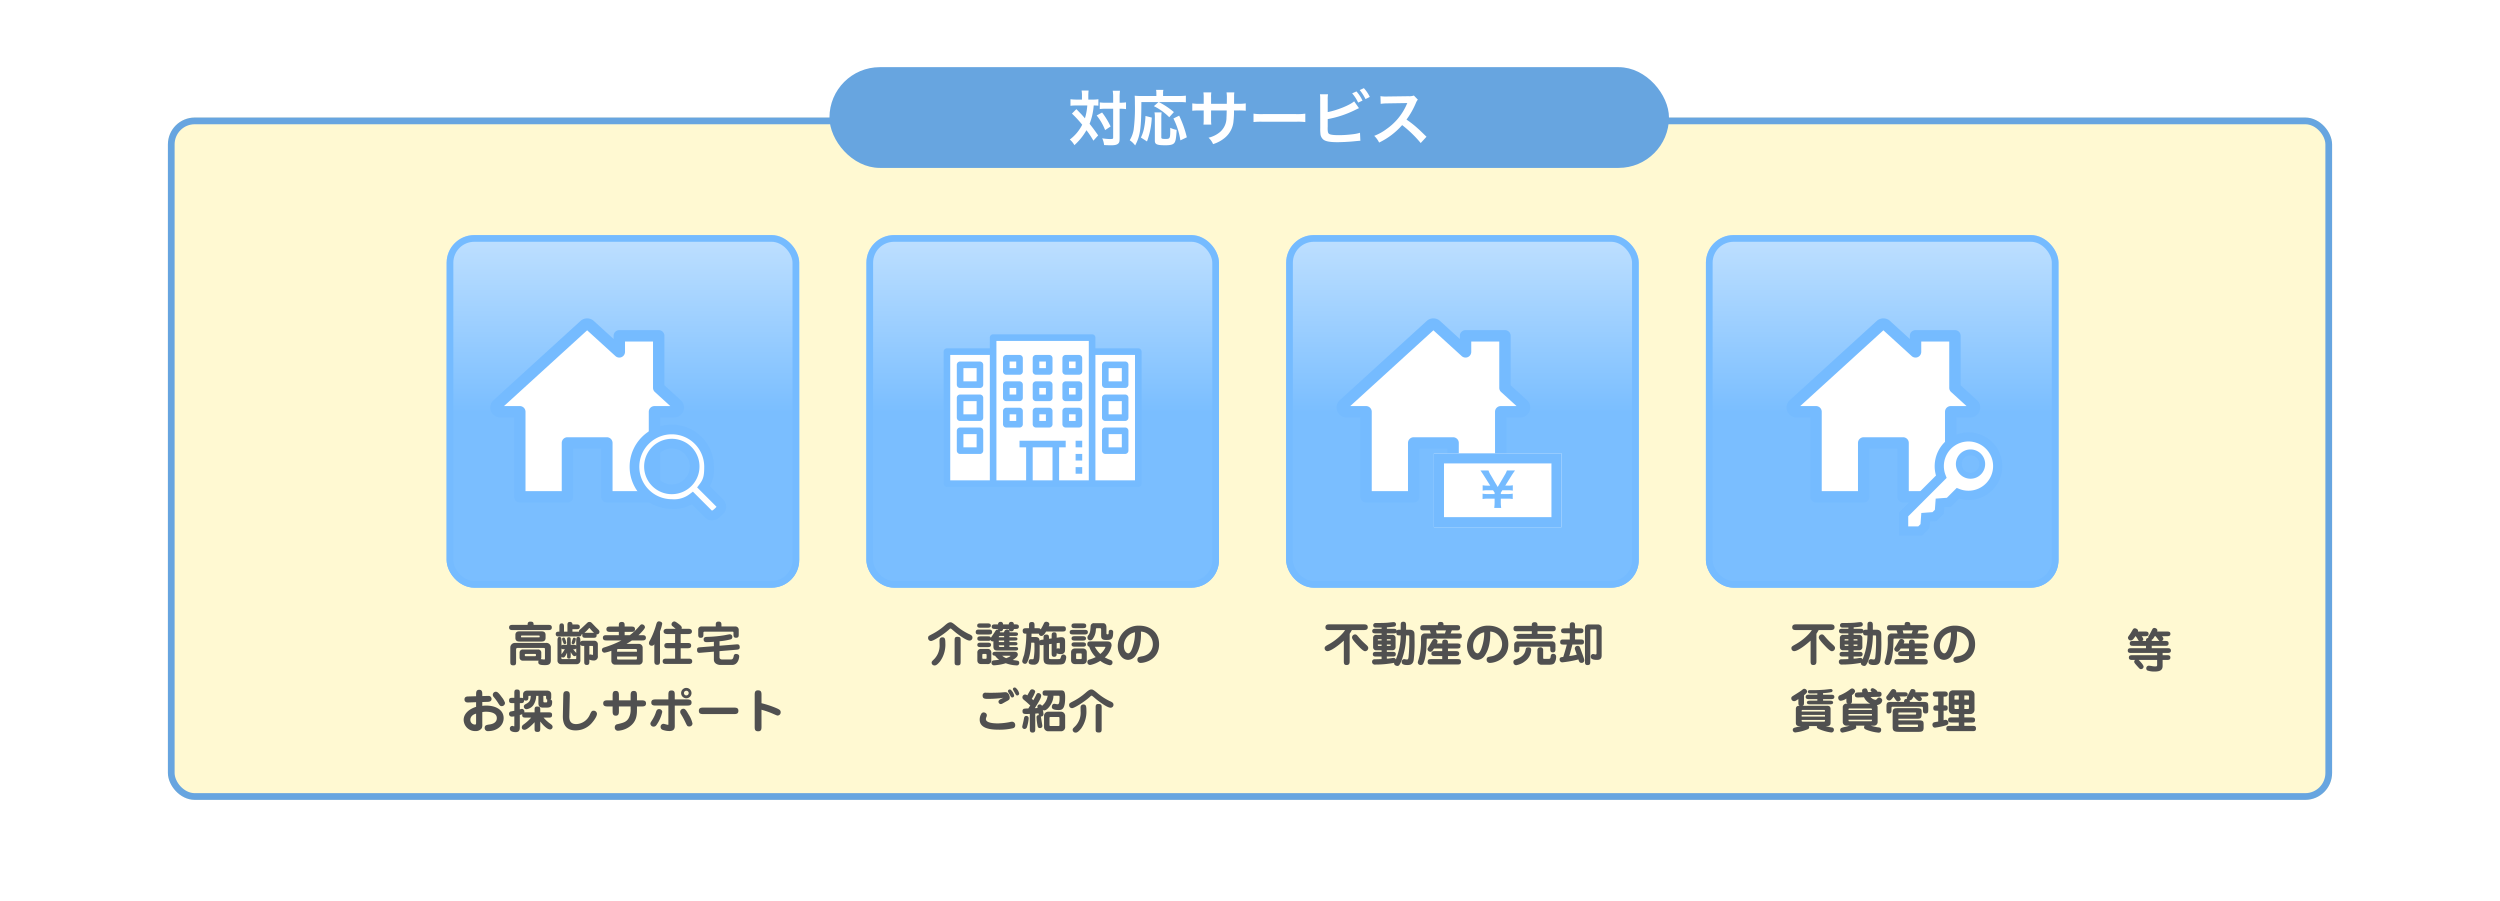 <svg height="268.19" viewBox="0 0 744.468 268.19" width="744.468" xmlns="http://www.w3.org/2000/svg" xmlns:xlink="http://www.w3.org/1999/xlink"><linearGradient id="a" gradientUnits="objectBoundingBox" x1=".5" x2=".5" y2="1"><stop offset="0" stop-color="#bfe0ff"/><stop offset=".503" stop-color="#7abeff"/><stop offset="1" stop-color="#7abeff"/></linearGradient><path d="m0 0h744.468v268.19h-744.468z" fill="#fff"/><g fill="#fff9d2" stroke="#67a5e0" stroke-linejoin="round" stroke-width="2"><rect height="203.19" rx="8" stroke="none" width="644.468" x="50" y="35"/><rect fill="none" height="201.19" rx="7" width="642.468" x="51" y="36"/></g><path d="m-2.1-8.134c.238-.154.336-.224.336-.49s-.1-.42-.462-.924h.926c.518 0 1.12 0 1.12-.7s-.6-.686-1.12-.686h-2.046a1.242 1.242 0 0 0 .028-.21c0-.546-.77-.77-.966-.77a.741.741 0 0 0 -.616.434c-.462.78-.7 1.18-.924 1.48-.462.644-.5.714-.5.924a.858.858 0 0 0 .8.8c.546 0 .826-.392 1.428-1.274h.07a6.154 6.154 0 0 1 .4.55c.084.126.448.742.56.868h-1.6c-.574 0-1.12 0-1.12.728s.546.728 1.12.728h3.71v.7h-4.3c-.546 0-1.12 0-1.12.714s.574.7 1.12.7h7.622v.672h-7.294c-.546 0-1.12 0-1.12.7s.574.714 1.12.714h.742a.691.691 0 0 0 -.28.546c0 .28.336.644.686 1.05.924 1.034 1.022 1.146 1.316 1.146a.778.778 0 0 0 .8-.742c0-.476-.98-1.54-1.47-2h5.5v1.456c0 .364-.112.476-.546.476a5.452 5.452 0 0 1 -.812-.07c-.208-.044-.938-.156-1.108-.156a.775.775 0 0 0 -.77.812.686.686 0 0 0 .324.616 6.262 6.262 0 0 0 2.17.322c1.776 0 2.376-.56 2.376-1.708v-1.75h1.19c.546 0 1.12 0 1.12-.714s-.56-.7-1.12-.7h-1.19v-.672h1.348c.546 0 1.12 0 1.12-.7s-.574-.714-1.12-.714h-4.592v-.7h3.906c.56 0 1.12 0 1.12-.728s-.546-.728-1.12-.728h-.91a.721.721 0 0 0 .462-.658c0-.2-.028-.252-.378-.756h1.358c.532 0 1.12 0 1.12-.7s-.588-.686-1.12-.686h-2.842a.9.9 0 0 0 .084-.336c0-.49-.574-.742-.91-.742a.659.659 0 0 0 -.574.378c-.14.238-.728 1.414-.9 1.666-.266.406-.336.518-.336.714a.491.491 0 0 0 .042.224c-.714.056-.714.518-.714.9zm2.856 0a2.188 2.188 0 0 0 -.014-.35c.182-.056.35-.1.91-1.064h.266c.182.238.994 1.33 1.12 1.414z" fill="#505050" transform="translate(640 199)"/><g transform="translate(-463 -1905)"><path d="m-25.8-.266a.684.684 0 0 0 .18-.014 1.344 1.344 0 0 0 -.08.462c0 .616.378.882 1.9.882.77 0 1.834 0 1.834-1.414v-3.75a1.317 1.317 0 0 0 -1.5-1.442h-9.254a1.373 1.373 0 0 0 -1.316 1.358v4.2c0 .63 0 1.12.91 1.12.812 0 .812-.462.812-1.12v-3.656a.4.4 0 0 1 .448-.406h7.742c.406 0 .406.112.406.462v2.684c0 .168-.042.294-.252.294-.168 0-.7-.1-.966-.112a1.268 1.268 0 0 0 .126-.546v-1.312a.915.915 0 0 0 -.99-1.008h-4.48a.92.92 0 0 0 -.994 1.008v1.316a.917.917 0 0 0 .994.994zm-.952-2c.35 0 .35.056.35.42 0 .21-.084.252-.35.252h-2.618c-.35 0-.35-.056-.35-.434 0-.2.084-.238.35-.238zm-4.356-6.734c-.56 0-1.414 0-1.414 1.12v.812c0 1.12.854 1.12 1.414 1.12h6.16c.56 0 1.414 0 1.414-1.12v-.812c0-1.12-.84-1.12-1.414-1.12zm5.53 1.26c.28 0 .28.042.28.336 0 .168-.056.2-.28.2h-4.984c-.28 0-.28-.028-.28-.322 0-.182.056-.21.28-.21zm-1.522-3.18c0-.7-.126-.966-.98-.966-.8 0-.8.546-.8.966h-4.4c-.448 0-1.12 0-1.12.77s.672.784 1.12.784h10.486c.448 0 1.12 0 1.12-.784s-.672-.77-1.12-.77zm9.24 5.936c-.616 0-.728 0-.938.21v-1.456c0-.448 0-1.106-.588-1.106s-.6.644-.6 1.106v5.852a1.046 1.046 0 0 0 1.086 1.162h4.746a1.083 1.083 0 0 0 .98-1.218v-4.676c.14.462.49.462 1.148.462v4.548c0 .644 0 1.12.8 1.12.728 0 .728-.546.728-1.12v-.474a3.553 3.553 0 0 0 1.33.266 1.176 1.176 0 0 0 1.2-1.372v-3.57a1.068 1.068 0 0 0 -1.132-.95h-2.982c-.56 0-.952.014-1.092.476v-.5c0-.476 0-1.106-.616-1.106s-.616.63-.616 1.106v1.484c-.224-.238-.35-.238-.966-.238h-.672v-1.19c0-.784 0-1.078-.546-1.078s-.546.294-.546 1.078v1.19zm-.94 1.106c.21.21.294.21.994.21a15.266 15.266 0 0 1 -.994 1.5zm0 2.422a.569.569 0 0 0 .49.252c.336 0 .56-.112 1.176-1.442v.686c0 .784 0 1.078.546 1.078s.546-.294.546-1.078v-.854c.644 1.148.882 1.2 1.148 1.2a.564.564 0 0 0 .49-.238v.826c0 .252-.07.28-.21.28h-3.976c-.112 0-.21 0-.21-.1zm4.4-1.078a1.8 1.8 0 0 0 -.2-.252c-.224-.252-.518-.63-.7-.882h.224a.759.759 0 0 0 .672-.238zm4.788-2.114c.21 0 .21.182.21.28v2.168c0 .112-.014.21-.154.21-.1 0-.5-.126-.6-.126a.638.638 0 0 0 -.336.1v-2.632zm-4.318-2.814c.6 0 1.05 0 1.12-.644a.568.568 0 0 0 .266-.056.829.829 0 0 0 -.056.322c0 .77.5.77 1.12.77h2.03c.588 0 1.12 0 1.12-.742a1.485 1.485 0 0 0 -.028-.294.742.742 0 0 0 .868-.728c0-.378-.126-.49-.952-1.274-.224-.224-1.176-1.232-1.386-1.428a.851.851 0 0 0 -.658-.252c-.364 0-.406.042-.938.546-1.344 1.288-1.512 1.414-1.9 1.736a.607.607 0 0 0 -.252.6h-1.96v-.728h1.078c.546 0 1.12 0 1.12-.7s-.574-.714-1.12-.714h-1.082a.678.678 0 0 0 -.714-.756c-.77 0-.77.5-.77 1.12v1.784h-1.022v-1.344c0-.532 0-1.12-.686-1.12s-.686.588-.686 1.12v1.344c-.532 0-1.092 0-1.092.714s.56.728 1.12.728zm4.816-1.106h-2.842a8.112 8.112 0 0 0 1.26-1.26c.084-.084.154-.182.2-.182a2.285 2.285 0 0 1 .35.378 7.5 7.5 0 0 0 1.032 1.064zm-8.986 1.428c-.168 0-.518.1-.518.42a3.506 3.506 0 0 0 .2.714c.21.588.28.812.588.812.126 0 .476-.07.476-.378a5.481 5.481 0 0 0 -.322-1.092c-.118-.294-.216-.476-.424-.476zm3.57.42c0-.266-.28-.378-.532-.378s-.322.2-.364.336a8.755 8.755 0 0 0 -.35 1.2.434.434 0 0 0 .476.406c.572.004.768-1.438.768-1.564zm10.584 6.5a1.116 1.116 0 0 0 1.16 1.158h7a1.117 1.117 0 0 0 1.162-1.162v-3.892a1.113 1.113 0 0 0 -1.162-1.148h-3.654a15.931 15.931 0 0 0 1.61-1.022h3.038c.462 0 1.134 0 1.134-.784s-.672-.784-1.134-.784h-1.064c.644-.6 1.918-1.876 1.918-2.366a.913.913 0 0 0 -.9-.854c-.322 0-.434.14-.84.6a17.192 17.192 0 0 1 -2.768 2.62h-1.54v-.98h1.96c.42 0 1.12 0 1.12-.8s-.686-.784-1.12-.784h-1.96v-.252c0-.546 0-1.12-.826-1.12-.91 0-.91.532-.91 1.12v.252h-2.578c-.42 0-1.12 0-1.12.784s.686.8 1.12.8h2.576v.98h-3.624c-.448 0-1.12 0-1.12.784s.672.784 1.12.784h4.41a29.675 29.675 0 0 1 -4.97 2.03c-.42.126-.854.266-.854.812a.814.814 0 0 0 .77.812 10.736 10.736 0 0 0 2.044-.574zm1.708-2.7v-.5a.284.284 0 0 1 .322-.308h5.262a.291.291 0 0 1 .322.308v.5zm5.906 1.42v.6a.291.291 0 0 1 -.322.308h-5.264a.284.284 0 0 1 -.322-.308v-.6zm11.368-4.03h-2.086c-.462 0-1.12.014-1.12.784s.644.784 1.12.784h2.086v3.094h-2.576c-.434 0-1.12 0-1.12.8s.7.784 1.12.784h6.54c.448 0 1.134 0 1.134-.784 0-.812-.7-.8-1.134-.8h-2.3v-3.094h2c.462 0 1.12 0 1.12-.784s-.658-.784-1.12-.784h-2v-2.66h2.226c.322 0 1.12 0 1.12-.784s-.84-.784-1.12-.784h-1.972a.482.482 0 0 0 .07-.28c0-.336-.14-.56-.924-1.162-.882-.672-1.106-.742-1.316-.742a.9.9 0 0 0 -.812.812.67.67 0 0 0 .294.6c.168.126.532.434.924.77h-2.45c-.294 0-1.134 0-1.134.784s.84.784 1.134.784h2.3zm-4.494-3.458a12.557 12.557 0 0 0 .658-2.268c0-.658-.9-.714-.98-.714-.5 0-.644.434-.784.84a22.989 22.989 0 0 1 -1.918 4.886 1.453 1.453 0 0 0 -.266.728.763.763 0 0 0 .826.8.784.784 0 0 0 .77-.462v5.038c0 .364 0 1.12.868 1.12.826 0 .826-.63.826-1.12zm12.292-1.456a.929.929 0 0 0 -.91.882v1.362c0 .588 0 1.134.728 1.134.812 0 .812-.476.812-1.12v-.294c0-.28.042-.42.392-.42h8.2c.364 0 .364.1.364.434v.266c0 .588 0 1.12.742 1.12.826 0 .826-.448.826-1.12v-1.292a1 1 0 0 0 -.882-.952h-4.266v-.406c0-.518-.014-1.05-.854-1.05s-.84.56-.84.966v.49zm5.432 4.4a18.766 18.766 0 0 0 3.36-.574.649.649 0 0 0 .448-.686.738.738 0 0 0 -.742-.812c-.252 0-1.47.266-1.75.308a37.258 37.258 0 0 1 -5.012.462c-.406.014-1.036.042-1.036.742 0 .826.616.826.924.826.56 0 1.554-.056 2.128-.112v1.316l-3.962.308c-.672.056-1.05.084-1.05.8 0 .224 0 .882.714.882.1 0 .14-.014.462-.042l3.836-.322v2.38c0 1.274 1.358 1.582 1.89 1.582h3.524c1.89 0 2.128-2.24 2.128-2.548 0-.63-.672-.728-.9-.728a.645.645 0 0 0 -.728.6c-.154.672-.238 1.05-.924 1.05h-2.45c-.868 0-.868-.532-.868-.756v-1.726l4.97-.42c.56-.042 1.05-.1 1.05-.714 0-.9-.518-.9-.742-.9a4.311 4.311 0 0 0 -.436.028l-4.83.392zm-70.644 18.1 1.666-.056c.238-.014 1.092-.042 1.092-.882a.963.963 0 0 0 -.42-.77c-.2-.126-.336-.126-.854-.112l-1.484.042v-.372c0-.714 0-1.5-.924-1.5s-.924.784-.924 1.5v.42l-2.324.07c-.406.014-1.134.042-1.134.91 0 .2.07.924 1.078.882l2.38-.084v1.386c-1.638.49-3.7 1.764-3.7 3.892a3.39 3.39 0 0 0 3.518 3.318 2.077 2.077 0 0 0 1.89-.9 2.829 2.829 0 0 0 .14-1.232v-3.51a4.811 4.811 0 0 1 1.092-.112c.742 0 3.234.1 3.234 1.9 0 1.372-1.3 1.778-2.24 1.9-.756.112-1.372.2-1.372.994a.92.92 0 0 0 1.05.98c2.52 0 4.592-1.568 4.592-3.892 0-2.352-2.24-3.71-5.166-3.71a7.066 7.066 0 0 0 -1.19.084zm-1.848 6.034c0 .518-.014.672-.322.672a1.371 1.371 0 0 1 -1.386-1.428c0-.392.154-1.4 1.708-1.82zm8.61-5.81a5.71 5.71 0 0 0 -.952-1.666c-1.022-1.428-1.4-1.624-1.778-1.624a.91.91 0 0 0 -.9.9 1.014 1.014 0 0 0 .322.728 15.552 15.552 0 0 1 1.064 1.414c.714 1.12.8 1.246 1.274 1.246a.968.968 0 0 0 .97-1.006zm7.8 4.424a14.08 14.08 0 0 1 -2.3 2.058 1.03 1.03 0 0 0 -.5.826c0 .6.462.742.826.742.742 0 2.282-1.484 2.982-2.268v1.778c0 .756 0 1.12.91 1.12.784 0 .784-.5.784-1.12v-1.996c.812 1.12 2.1 2.38 2.926 2.38a.758.758 0 0 0 .742-.77c0-.434-.308-.672-.728-.966a11.3 11.3 0 0 1 -1.96-1.792h1.414c.672 0 1.12 0 1.12-.826 0-.742-.532-.742-1.12-.742h-2.394v-.616c0-.742 0-1.12-.924-1.12-.77 0-.77.5-.77 1.12v.616h-2.562a4 4 0 0 0 -.5.014c0-.056.028-.126.028-.224a.783.783 0 0 0 -.728-.826 3.319 3.319 0 0 0 -.63.154v-1.862c.854 0 1.274 0 1.246-.882a1.075 1.075 0 0 0 .56.126c.742 0 .742-.546.742-1.05 0-.336 0-.364.294-.364h.42c-.1 1.12-.14 1.75-1.428 2.408-.336.168-.644.336-.644.812a.782.782 0 0 0 .826.756 2.987 2.987 0 0 0 1.96-1.134 5.206 5.206 0 0 0 .9-2.842h.658v2.058c0 .574 0 1.442 1.33 1.442h1.136c1.106 0 1.624-.336 1.624-1.638a.714.714 0 0 0 -.5-.784c.224-.2.224-.336.224-.938v-.6c0-.21-.042-1.106-1.316-1.106h-5.754c-1.19 0-1.316.84-1.316 1.064v1.218c-.168-.126-.252-.126-.966-.126v-1.36c0-.7-.014-1.12-.882-1.12-.756 0-.756.532-.756 1.12v1.356h-.448c-.686 0-1.12 0-1.12.84 0 .742.532.742 1.12.742h.448v2.282c-.252.056-1.106.2-1.19.238a.76.76 0 0 0 -.392.686.8.8 0 0 0 .882.812 3.432 3.432 0 0 0 .7-.084v2.618c0 .266 0 .364-.056.364-.1 0-.434-.14-.574-.14a.77.77 0 0 0 -.7.854c0 .938 1.33 1.008 1.736 1.008 1.218 0 1.232-.9 1.232-1.5v-3.6c.266-.084.462-.14.728-.238-.14 1.008.462 1.008 1.106 1.008zm4.016-4.544c-.364 0-.392-.1-.392-.532v-1.414h.42c.322 0 .392 0 .392.182 0 .532 0 .868.406 1.022a.442.442 0 0 0 -.084.336c0 .28 0 .406-.322.406zm7.476-1.834c.014-.742.028-1.512-.98-1.512-.938 0-.952.714-.966 1.47l-.112 5.684c-.028 1.134-.1 4.536 3.766 4.536a6.347 6.347 0 0 0 4.942-2.31c.14-.168 1.442-1.666 1.442-2.646a.971.971 0 0 0 -1.008-.91c-.532 0-.672.266-1.078 1.106a4.609 4.609 0 0 1 -4.088 2.884c-2.044 0-2.086-1.554-2.058-2.492zm18.116 1.218h-3.486v-1.316c0-.728 0-1.484-.938-1.484s-.938.756-.938 1.484v1.316h-1.3c-.714 0-1.5 0-1.5.91s.784.924 1.5.924h1.3v1.26c0 .728 0 1.484.938 1.484s.938-.756.938-1.484v-1.26h3.486v.77a5.2 5.2 0 0 1 -.574 2.7c-.7 1.19-1.61 1.386-3.36 1.806a.889.889 0 0 0 -.784.9.936.936 0 0 0 .994 1.05 6.525 6.525 0 0 0 3.094-1.008c2.506-1.6 2.52-3.78 2.52-5.488v-.728h1.2c.714 0 1.5 0 1.5-.91s-.784-.924-1.5-.924h-1.2v-1.318c0-.728-.014-1.484-.952-1.484s-.938.756-.938 1.484zm16.576-3.7a1.547 1.547 0 1 0 1.554 1.54 1.545 1.545 0 0 0 -1.554-1.536zm0 .854a.683.683 0 0 1 .714.686.707.707 0 1 1 -1.414 0 .7.7 0 0 1 .7-.684zm-5.334 2.576h-3.6c-.7 0-1.484 0-1.484.924s.784.91 1.484.91h3.6v5.362c0 .35 0 .378-.112.378-.2 0-1.134-.308-1.358-.308a.861.861 0 0 0 -.84.924.9.9 0 0 0 .588.868 5.954 5.954 0 0 0 2.016.364c1.61 0 1.61-1.036 1.61-1.6v-5.984h3.514c.7 0 1.484 0 1.484-.91s-.784-.924-1.484-.924h-3.514v-1.2c0-.84 0-1.47-.98-1.47-.924 0-.924.672-.924 1.47zm-1.82 3.71a.917.917 0 0 0 -.924-.826c-.63 0-.812.49-.924.812a10.105 10.105 0 0 1 -1.166 2.468c-.462.742-.518.826-.518 1.036a.932.932 0 0 0 .9.91.989.989 0 0 0 .882-.448 10.489 10.489 0 0 0 1.75-3.948zm9 3.458a8.246 8.246 0 0 0 -1.162-2.688c-.826-1.456-1.078-1.694-1.568-1.694a.934.934 0 0 0 -.924.938 1.414 1.414 0 0 0 .252.7 23.691 23.691 0 0 1 1.232 2.268c.574 1.218.63 1.358 1.176 1.358a.9.9 0 0 0 .996-.878zm3.386-4.728c-.756 0-1.484 0-1.484.966s.728.966 1.484.966h8.8c.756 0 1.484 0 1.484-.966s-.728-.966-1.484-.966zm17.164.644a23.5 23.5 0 0 1 3.416 1.19c1.148.5 1.2.532 1.372.532a.943.943 0 0 0 .924-1.008c0-.6-.476-.84-1.19-1.162a29.055 29.055 0 0 0 -4.518-1.51v-2.326c0-.84 0-1.5-1.05-1.5-.98 0-.98.728-.98 1.5v9.212c0 .84 0 1.484 1.064 1.484.966 0 .966-.728.966-1.484z" fill="#505050" transform="translate(649 2102)"/><g fill="url(#a)" stroke="#75bbff" stroke-linejoin="round" stroke-width="2" transform="translate(596 1975)"><rect height="105" rx="8.24" stroke="none" width="105"/><rect fill="none" height="103" rx="7.24" width="103" x="1" y="1"/></g><path d="m48.754 30.023-25.382 24.133.9 1.332 5.346.417-.55 25.482 14.79-.65.5-15.489 11.192.3-.25 16.039 14.19-.3.25-25.032 6.445-.45.45-2.7-5.746-4.9-.45-14.74-11.492-.45-.749 5.7z" fill="#fff" transform="translate(588.262 1971.741)"/><path d="m56.728 37.04-4.874-4.44v-14.728a1.7 1.7 0 0 0 -1.7-1.7h-11.73a1.7 1.7 0 0 0 -1.7 1.7v.944l-5.886-5.364a2.945 2.945 0 0 0 -3.985 0l-25.884 23.588a2.959 2.959 0 0 0 1.993 5.145h4.138v23.633a1.7 1.7 0 0 0 1.7 1.7h14.182a1.7 1.7 0 0 0 1.7-1.7v-14.349h8.339v14.35a1.7 1.7 0 0 0 1.7 1.7h14.179a1.7 1.7 0 0 0 1.7-1.7v-23.634h4.135a2.959 2.959 0 0 0 1.993-5.146zm-7.828 1.752a1.7 1.7 0 0 0 -1.7 1.7v23.63h-10.788v-14.35a1.7 1.7 0 0 0 -1.7-1.7h-11.73a1.7 1.7 0 0 0 -1.7 1.7v14.35h-10.792v-23.633a1.7 1.7 0 0 0 -1.7-1.7h-4.705l24.764-22.562 8.433 7.684a1.7 1.7 0 0 0 2.839-1.254v-3.088h8.339v13.779a1.7 1.7 0 0 0 .554 1.254l4.6 4.19z" fill="#75bbff" transform="translate(609 1987.134)"/><g transform="translate(588.457 1969.432)"><path d="m101.462 97.984-4.849-4.849c1.47-1.924 1.645-3.557 1.645-6.019a11.11 11.11 0 1 0 -11.111 11.11 9.072 9.072 0 0 0 6.159-1.785l4.849 4.849c.813.628 1.141.228 1.524.228s1.49-1.127 1.782-1.419a1.5 1.5 0 0 0 .001-2.115zm-19.111-6.142a6.8 6.8 0 1 1 4.807 1.991 6.806 6.806 0 0 1 -4.807-1.991z" fill="#fff" transform="translate(-12.554 -12.554)"/><path d="m86.424 90.035a2.247 2.247 0 0 1 -1.4-.55l-.048-.037-4.329-4.329a10.3 10.3 0 0 1 -6.053 1.5 12.056 12.056 0 1 1 12.057-12.058 9.992 9.992 0 0 1 -1.361 5.911l4.288 4.288a2.441 2.441 0 0 1 0 3.453l-.037.037c-1.226 1.23-1.814 1.642-2.378 1.659l-.077.021a2.392 2.392 0 0 1 -.662.105zm-.2-2.015a.716.716 0 0 0 .217.123c.024 0 .082-.02.125-.032a2.284 2.284 0 0 1 .388-.084 8.439 8.439 0 0 0 1.246-1.112l.039-.039a.549.549 0 0 0 0-.776l-5.439-5.436.5-.658c1.249-1.635 1.451-2.944 1.451-5.445a10.164 10.164 0 1 0 -10.157 10.165 8.135 8.135 0 0 0 5.585-1.591l.658-.5zm-11.624-5.794a7.694 7.694 0 0 1 -5.476-2.268 7.744 7.744 0 1 1 5.476 2.268zm-4.138-3.606a5.852 5.852 0 1 0 0-8.276 5.814 5.814 0 0 0 0 8.276z" fill="#75bbff" stroke="#75bbff"/></g><path d="m-28.028-11.69c-.546 0-1.162.532-1.764 1.064a18.484 18.484 0 0 1 -3.752 2.52c-.9.476-1.078.574-1.078 1.036a.869.869 0 0 0 .882.952c.686 0 3.906-2.044 5.474-3.528a.536.536 0 0 1 .336-.182.312.312 0 0 1 .182.07c.476.364 1.19 1.022 1.666 1.372 1.19.882 2.926 2.142 3.808 2.142a.862.862 0 0 0 .854-.9c0-.546-.392-.77-1.162-1.106a17.559 17.559 0 0 1 -3.458-2.226c-1.414-1.2-1.624-1.214-1.988-1.214zm-3.178 6.552a5.786 5.786 0 0 1 -1.54 4.338c-.742.728-.826.812-.826 1.148a.827.827 0 0 0 .882.812c.252 0 .644 0 1.638-1.218a8.652 8.652 0 0 0 1.568-5.46c0-1.162-.126-1.694-.868-1.694a.808.808 0 0 0 -.868.756c-.014.198.014 1.108.014 1.318zm6.272-1.106c0-.77-.014-1.12-.994-1.12-.8 0-.8.49-.8 1.12v6.258c0 .77 0 1.12.98 1.12.8 0 .812-.49.812-1.12zm14.534-1.386h1.51c.546 0 1.036 0 1.036-.532s-.49-.532-1.036-.532h-1.5a.688.688 0 0 0 .042-.21.725.725 0 0 0 -.784-.644.823.823 0 0 0 -.782.548l-.168.308h-1.162a.556.556 0 0 0 -.028-.336c.056 0 .1.014.224.014a.662.662 0 0 0 .742-.686h1.722a.656.656 0 0 0 .742.686.668.668 0 0 0 .756-.686h.378c.518 0 1.12 0 1.12-.686s-.6-.686-1.12-.686h-.378c-.014-.252-.042-.742-.784-.742a.666.666 0 0 0 -.714.742h-1.722a.675.675 0 0 0 -.77-.742.679.679 0 0 0 -.714.742h-.77c-.518 0-1.12.014-1.12.686s.6.686 1.12.686h.77a1.081 1.081 0 0 0 .028.21.847.847 0 0 0 -.21-.028c-.364 0-.42.1-.952.952-.14.21-.854 1.246-1.008 1.484-.182-.42-.434-.42-1.064-.42h-1.848c-.5 0-1.12 0-1.12.672s.616.658 1.12.658h1.844c.63 0 .756 0 .966-.252a.641.641 0 0 0 .63.42.912.912 0 0 0 .224-.042v1.566c0 1.2.7 1.2 1.372 1.2h4.956c.546 0 1.036 0 1.036-.532s-.49-.518-1.036-.518h-1.548v-.49h1.3c.672 0 1.078 0 1.078-.49s-.42-.49-1.078-.49h-1.3v-.448h1.3c.672 0 1.078 0 1.078-.49s-.42-.49-1.078-.49h-1.3zm-1.584 1.83h-1.582v-.448h1.582zm0-1.428h-1.582c.014-.35.14-.406.49-.406h1.092zm0 2.9h-1.092c-.406 0-.476-.112-.49-.49h1.582zm-7.336-5.192c-.588 0-1.12 0-1.12.756 0 .714.574.714 1.12.714h2.632c.6 0 1.12 0 1.12-.756 0-.714-.56-.714-1.12-.714zm4.97 6.608c-.462 0-1.106.014-1.106.588 0 .518.532.588.77.588a5.1 5.1 0 0 0 1.218 1.218c-.28.028-1.68.168-1.806.21a.651.651 0 0 0 -.476.658.733.733 0 0 0 .84.77 13.855 13.855 0 0 0 3.416-.62 10.007 10.007 0 0 0 3.178.644.707.707 0 0 0 .826-.78.56.56 0 0 0 -.41-.588c-.238-.07-1.3-.2-1.512-.238 1.372-.854 1.5-1.288 1.5-1.638 0-.6-.476-.812-.966-.812zm4.05 1.176c.07 0 .182.014.182.084 0 .182-.98.546-1.26.644a4.272 4.272 0 0 1 -1.19-.728zm-5.5-.882a1.038 1.038 0 0 0 -1.176-1.134h-1.792a1.037 1.037 0 0 0 -1.19 1.134v2.254c0 .546.238 1.12 1.19 1.12h1.792a1.029 1.029 0 0 0 1.176-1.12zm-1.4 1.428c0 .308-.084.378-.35.378h-.588c-.266 0-.35-.07-.35-.378v-.7c0-.308.084-.378.35-.378h.588c.266 0 .35.07.35.378zm-1.7-10.178c-.49 0-1.106 0-1.106.658s.616.644 1.106.644h1.848c.49 0 1.106 0 1.106-.644s-.616-.658-1.106-.658zm.056 5.74c-.5 0-1.12 0-1.12.672s.616.658 1.12.658h1.844c.5 0 1.12 0 1.12-.658s-.616-.672-1.12-.672zm18.592.672v3.612c0 1.68.126 2.244 2.212 2.244h1.9c1.04 0 1.712 0 2.146-.494a3.782 3.782 0 0 0 .5-1.68.8.8 0 0 0 -.84-.812c-.518 0-.63.322-.812.952-.126.406-.294.406-.8.406h-2.054c-.56 0-.616-.014-.616-.546v-3.892l.784-.1v2.73c0 .56 0 1.12.728 1.12.784 0 .77-.532.77-1.022a3.634 3.634 0 0 0 1.26.238 1.237 1.237 0 0 0 1.078-.546c.168-.322.168-.476.168-2.94 0-.84 0-1.568-1.134-1.568a3.5 3.5 0 0 0 -.588.056l-.784.1v-.49c0-.546 0-1.12-.714-1.12-.784 0-.784.49-.784 1.12v.7l-.784.112c0-.77 0-1.26-.756-1.26-.882 0-.882.42-.882 1.12v.364l-.588.084a.792.792 0 0 0 -.588.308c-.07-1.148-.714-1.148-1.61-1.148h-.81l.028-.994h2.17a.772.772 0 0 0 .784.686c.63 0 1.2-1.008 1.386-1.33h4.76c.588 0 1.12 0 1.12-.742 0-.826-.448-.826-1.12-.826h-3.978a1.362 1.362 0 0 0 .182-.6c0-.6-.686-.742-.924-.742a.75.75 0 0 0 -.714.532 18.058 18.058 0 0 1 -.938 1.764c-.2-.364-.42-.364-1.05-.364h-.784v-.714c0-.6 0-1.134-.756-1.134-.882 0-.882.42-.882 1.134v.714h-.754c-.6 0-1.134 0-1.134.756 0 .868.49.868.952.868h.126a29.01 29.01 0 0 1 -.658 6.328 14.867 14.867 0 0 0 -.56 1.806.813.813 0 0 0 .826.84c.364 0 .6-.084 1.05-1.372a17.674 17.674 0 0 0 .8-4.928h.42c.42 0 .476 0 .518.154.028.126.028.868.028 1.064a17.957 17.957 0 0 1 -.226 3.456c-.042.14-.112.266-.28.266a6.56 6.56 0 0 0 -.742 0c-.336.07-.49.476-.49.812 0 .5.294.812 1.5.812a1.48 1.48 0 0 0 1.566-1.12c.238-.728.224-1.848.224-4.918.126.21.252.266.56.224zm4.438-.588c.1-.014.224-.028.266-.028.14 0 .14.154.14.224.014.168.014.938.014 1.19s0 .294-.084.294-.364-.07-.42-.07a.713.713 0 0 0 -.434.14v-1.68zm9.73-.448c-.532 0-1.12 0-1.12.8a.7.7 0 0 0 .56.77 7.93 7.93 0 0 0 1.932 3.092 9.913 9.913 0 0 1 -1.888.73.707.707 0 0 0 -.588.756.792.792 0 0 0 .9.854 8.553 8.553 0 0 0 2.934-1.22 6.889 6.889 0 0 0 2.828 1.316.791.791 0 0 0 .812-.854c0-.476-.28-.6-.63-.742a10.009 10.009 0 0 1 -1.656-.756 6.166 6.166 0 0 0 2.02-3.514c0-1.232-.9-1.232-1.456-1.232zm4.032 1.6c.112 0 .238 0 .238.112a4.727 4.727 0 0 1 -1.54 2.016 8.071 8.071 0 0 1 -1.624-2.136zm-8.708.49c-1.26 0-1.288.952-1.288 1.162v2.348c0 .182.014 1.162 1.288 1.162h2.1c1.26 0 1.288-.952 1.288-1.162v-2.352c0-.182-.014-1.162-1.288-1.162zm1.6 1.484c.154 0 .28.028.28.308v1.05c0 .238-.084.322-.28.322h-1.096c-.168 0-.294-.042-.294-.322v-1.05c0-.238.084-.308.294-.308zm-1.64-8.936c-.546 0-1.12 0-1.12.7s.574.714 1.12.714h2.14c.546 0 1.12 0 1.12-.7s-.574-.714-1.12-.714zm-.534 1.918c-.532 0-1.12 0-1.12.686s.588.686 1.12.686h3.164c.532 0 1.12 0 1.12-.686s-.588-.686-1.12-.686zm.534 1.89c-.49 0-1.106 0-1.106.658s.616.644 1.106.644h2.07c.49 0 1.12 0 1.12-.644s-.63-.658-1.12-.658zm0 1.82c-.49 0-1.106 0-1.106.644s.616.658 1.106.658h2.07c.49 0 1.12 0 1.12-.644s-.63-.658-1.12-.658zm7.7-2.226c0 .812 0 1.526 1.442 1.526 1.512 0 2.142-.112 2.142-2.254a.654.654 0 0 0 -.7-.77c-.63 0-.63.49-.63.826 0 .448-.1.518-.322.518-.308 0-.35-.1-.35-.378v-1.666c0-1.12-.658-1.274-1.008-1.274h-2.66a.921.921 0 0 0 -1.036.952c-.112 1.484-.154 1.862-.63 2.548a1.2 1.2 0 0 0 -.322.8.787.787 0 0 0 .84.8.824.824 0 0 0 .672-.322 5.115 5.115 0 0 0 1.008-2.982c.042-.308.182-.308.406-.308h.826c.322 0 .322.322.322.434zm11.858-.966a3.7 3.7 0 0 1 3.542 3.738 3.667 3.667 0 0 1 -1.274 2.814 4.2 4.2 0 0 1 -1.96.812c-.938.168-1.358.252-1.358.98a.916.916 0 0 0 1.008.98c1.12 0 5.446-.9 5.446-5.572 0-3.794-2.954-5.516-5.88-5.516a6.154 6.154 0 0 0 -6.426 6.09c0 2.086 1.19 4.088 3.08 4.088a2.756 2.756 0 0 0 2.24-1.316c.754-1.12 1.734-3.248 1.58-7.098zm-1.778.21a13.4 13.4 0 0 1 -.742 4.564c-.126.392-.588 1.694-1.246 1.694-.6 0-1.316-.8-1.316-2.184a4.065 4.065 0 0 1 3.302-4.074zm-39.2 19.51c-1.036.476-1.442.714-1.442 1.148a.7.7 0 0 0 .658.714.963.963 0 0 0 .434-.112c.154-.084.882-.49 1.05-.588 1.036-.546 1.2-.63 1.2-1.246 0-.42-.294-1.6-1.3-1.6-.182 0-1.106.084-1.316.1-1.064.056-2.212.084-3.29.084-.21 0-1.008-.028-1.26-.028a.8.8 0 0 0 -.9.882c0 .966.728.966 1.792.966a35.349 35.349 0 0 0 4.372-.322zm3.654-3a.7.7 0 0 0 -.294-.07.5.5 0 0 0 -.518.476c0 .126.056.21.49.98.462.812.518.91.812.91a.58.58 0 0 0 .576-.584 3.072 3.072 0 0 0 -1.068-1.708zm-9.422 7.35a.814.814 0 0 0 -.77.364 3.359 3.359 0 0 0 -.5 1.778c0 2.59 3.024 3 5.656 3a17.829 17.829 0 0 0 4.27-.434.854.854 0 0 0 .644-.91.954.954 0 0 0 -.966-1.036 2.243 2.243 0 0 0 -.588.1 20.033 20.033 0 0 1 -3.6.406c-1.3 0-3.57-.154-3.57-1.274a1.777 1.777 0 0 1 .14-.6 1.137 1.137 0 0 0 .14-.546c-.004-.69-.732-.844-.858-.844zm7.938-6.776a.485.485 0 0 0 -.252-.056.516.516 0 0 0 -.546.49.582.582 0 0 0 .04.19 8.155 8.155 0 0 0 .476.812c.434.8.476.882.77.882a.559.559 0 0 0 .562-.578 3.252 3.252 0 0 0 -1.052-1.736zm11.142 6.556a1.25 1.25 0 0 0 -1.192 1.19v3.458a1.243 1.243 0 0 0 1.19 1.19h3.91a1.24 1.24 0 0 0 1.19-1.19v-3.458a1.255 1.255 0 0 0 -1.19-1.19zm3.108 1.582c.168 0 .294.07.294.266v2.142c0 .182-.112.266-.294.266h-2.38a.258.258 0 0 1 -.294-.266v-2.142a.258.258 0 0 1 .294-.266zm-8.526 3.486c0 .56 0 1.148.812 1.148s.8-.588.8-1.148v-4.494c.2-.014.742-.07.966-.1a2.764 2.764 0 0 0 .112.546c-.7.028-.7.462-.7.672a16.554 16.554 0 0 0 .336 2.648c.126.406.322.546.672.546a.672.672 0 0 0 .728-.686c0-.084-.42-2.632-.448-2.772a.68.68 0 0 0 .784-.728 7.46 7.46 0 0 0 -.21-1.274.493.493 0 0 0 .474.182c.994 0 2.744-2.422 2.7-4.368h1.528c.224 0 .294.028.294.588 0 1.96-.336 1.96-.644 1.96-.14 0-.8-.14-.924-.14-.6 0-.728.644-.728.938 0 .238 0 .924 2.03.924 1.078 0 1.932-.35 1.932-3.766 0-1.376-.182-2.086-1.088-2.086h-4.512c-.588 0-1.12 0-1.12.756 0 .826.448.826 1.12.826h.392a4.592 4.592 0 0 1 -1.48 2.842 1.356 1.356 0 0 0 -.21.21.66.66 0 0 0 -.672-.462.708.708 0 0 0 -.7.686 3.725 3.725 0 0 0 .056.378c-.252.028-.644.056-.812.056 1.4-2.254 1.89-3.08 1.89-3.724a.842.842 0 0 0 -.854-.77c-.252 0-.42.112-.588.434-.448.9-.49.994-.9 1.694-.336-.308-.364-.336-.462-.42a9.423 9.423 0 0 0 1.022-2.072c0-.56-.644-.756-.9-.756a.752.752 0 0 0 -.67.462c-.238.364-.56.966-.77 1.344a1.346 1.346 0 0 0 -.658-.266.842.842 0 0 0 -.812.868c0 .336.2.546.6.868.616.5.728.616 1.736 1.54-.294.448-.448.686-.574.882a7.586 7.586 0 0 0 -1.33.1.694.694 0 0 0 -.406.672c0 .91.406.938 2.184.854zm-.35-3.094a.688.688 0 0 0 -.7-.714.644.644 0 0 0 -.49.21c-.126.126-.14.168-.322 1.162-.056.294-.406 1.694-.406 1.862a.676.676 0 0 0 .658.658.777.777 0 0 0 .742-.546 11.038 11.038 0 0 0 .518-2.632zm18.648-8.6c-.546 0-1.162.532-1.764 1.064a18.484 18.484 0 0 1 -3.752 2.52c-.9.476-1.078.574-1.078 1.036a.869.869 0 0 0 .882.952c.686 0 3.906-2.044 5.474-3.528a.536.536 0 0 1 .336-.182.312.312 0 0 1 .182.07c.476.364 1.19 1.022 1.666 1.372 1.19.882 2.926 2.142 3.808 2.142a.862.862 0 0 0 .854-.9c0-.546-.392-.77-1.162-1.106a17.559 17.559 0 0 1 -3.458-2.218c-1.414-1.204-1.624-1.218-1.988-1.218zm-3.178 6.552a5.786 5.786 0 0 1 -1.54 4.34c-.742.728-.826.812-.826 1.148a.827.827 0 0 0 .882.812c.252 0 .644 0 1.638-1.218a8.652 8.652 0 0 0 1.568-5.46c0-1.162-.126-1.694-.868-1.694a.808.808 0 0 0 -.868.756c-.014.2.014 1.11.014 1.32zm6.272-1.106c0-.77-.014-1.12-.994-1.12-.8 0-.8.49-.8 1.12v6.258c0 .77 0 1.12.98 1.12.8 0 .812-.49.812-1.12z" fill="#505050" transform="translate(774 2102)"/><g fill="url(#a)" stroke="#75bbff" stroke-linejoin="round" stroke-width="2" transform="translate(721 1975)"><rect height="105" rx="8.24" stroke="none" width="105"/><rect fill="none" height="103" rx="7.24" width="103" x="1" y="1"/></g><g transform="translate(728 1878.557)"><path d="m16.824 130.876h56.689v39.617h-56.689z" fill="#fff"/><path d="m30.383 127.118h29.815v43.375h-29.815z" fill="#fff"/><g fill="#75bbff"><path d="m73.971 130.176h-12.771v-3.193a.982.982 0 0 0 -.983-.983h-29.479a.982.982 0 0 0 -.983.983v3.193h-12.772a.982.982 0 0 0 -.983.983v39.3a.982.982 0 0 0 .983.983h56.988a.982.982 0 0 0 .983-.983v-39.3a.982.982 0 0 0 -.983-.983zm-56.005 1.965h11.79v37.337h-11.791zm30.459 27.511v9.826h-5.9v-9.826zm10.808 9.826h-8.844v-9.826h1.965v-1.965h-13.754v1.965h1.965v9.826h-8.844v-41.513h27.511zm13.756 0h-11.789v-37.337h11.788z"/><path d="m400.983 199.86h5.9a.982.982 0 0 0 .983-.983v-5.9a.982.982 0 0 0 -.983-.983h-5.9a.982.982 0 0 0 -.983.983v5.9a.982.982 0 0 0 .983.983zm.983-5.9h3.93v3.93h-3.93z" transform="translate(-336.837 -57.894)"/><path d="m400.983 279.86h5.9a.982.982 0 0 0 .983-.983v-5.9a.982.982 0 0 0 -.983-.983h-5.9a.982.982 0 0 0 -.983.983v5.9a.982.982 0 0 0 .983.983zm.983-5.9h3.93v3.93h-3.93z" transform="translate(-336.837 -128.068)"/><path d="m400.983 359.86h5.9a.982.982 0 0 0 .983-.983v-5.9a.982.982 0 0 0 -.983-.983h-5.9a.982.982 0 0 0 -.983.983v5.9a.982.982 0 0 0 .983.983zm.983-5.9h3.93v3.93h-3.93z" transform="translate(-336.837 -198.243)"/><path d="m54.878 192h-5.9a.982.982 0 0 0 -.983.983v5.9a.982.982 0 0 0 .983.983h5.9a.982.982 0 0 0 .983-.983v-5.9a.982.982 0 0 0 -.983-.983zm-.983 5.9h-3.93v-3.93h3.935z" transform="translate(-28.07 -57.894)"/><path d="m160.983 181.9h3.93a.982.982 0 0 0 .983-.983v-3.93a.982.982 0 0 0 -.983-.983h-3.93a.982.982 0 0 0 -.983.983v3.93a.982.982 0 0 0 .983.983zm.983-3.93h1.965v1.965h-1.965z" transform="translate(-126.314 -43.859)"/><path d="m236.913 176h-3.93a.982.982 0 0 0 -.983.983v3.93a.982.982 0 0 0 .983.983h3.93a.982.982 0 0 0 .983-.983v-3.93a.982.982 0 0 0 -.983-.983zm-.983 3.93h-1.965v-1.965h1.965z" transform="translate(-189.471 -43.859)"/><path d="m304 176.983v3.93a.982.982 0 0 0 .983.983h3.93a.982.982 0 0 0 .983-.983v-3.93a.982.982 0 0 0 -.983-.983h-3.93a.982.982 0 0 0 -.983.983zm1.965.983h1.965v1.965h-1.965z" transform="translate(-252.628 -43.859)"/><path d="m160.983 245.9h3.93a.982.982 0 0 0 .983-.983v-3.93a.982.982 0 0 0 -.983-.983h-3.93a.982.982 0 0 0 -.983.983v3.93a.982.982 0 0 0 .983.983zm.983-3.93h1.965v1.965h-1.965z" transform="translate(-126.314 -99.999)"/><path d="m236.913 240h-3.93a.982.982 0 0 0 -.983.983v3.93a.982.982 0 0 0 .983.983h3.93a.982.982 0 0 0 .983-.983v-3.93a.982.982 0 0 0 -.983-.983zm-.983 3.93h-1.965v-1.965h1.965z" transform="translate(-189.471 -99.999)"/><path d="m308.913 240h-3.93a.982.982 0 0 0 -.983.983v3.93a.982.982 0 0 0 .983.983h3.93a.982.982 0 0 0 .983-.983v-3.93a.982.982 0 0 0 -.983-.983zm-.982 3.93h-1.965v-1.965h1.965z" transform="translate(-252.628 -99.999)"/><path d="m160.983 309.9h3.93a.982.982 0 0 0 .983-.983v-3.93a.982.982 0 0 0 -.983-.983h-3.93a.982.982 0 0 0 -.983.983v3.93a.982.982 0 0 0 .983.983zm.983-3.93h1.965v1.965h-1.965z" transform="translate(-126.314 -156.138)"/><path d="m236.913 304h-3.93a.982.982 0 0 0 -.983.983v3.93a.982.982 0 0 0 .983.983h3.93a.982.982 0 0 0 .983-.983v-3.93a.982.982 0 0 0 -.983-.983zm-.983 3.93h-1.965v-1.965h1.965z" transform="translate(-189.471 -156.138)"/><path d="m308.913 304h-3.93a.982.982 0 0 0 -.983.983v3.93a.982.982 0 0 0 .983.983h3.93a.982.982 0 0 0 .983-.983v-3.93a.982.982 0 0 0 -.983-.983zm-.982 3.93h-1.965v-1.965h1.965z" transform="translate(-252.628 -156.138)"/><path d="m54.878 272h-5.9a.982.982 0 0 0 -.983.983v5.9a.982.982 0 0 0 .983.983h5.9a.982.982 0 0 0 .983-.983v-5.9a.982.982 0 0 0 -.983-.983zm-.983 5.9h-3.93v-3.93h3.935z" transform="translate(-28.07 -128.068)"/><path d="m54.878 352h-5.9a.982.982 0 0 0 -.983.983v5.9a.982.982 0 0 0 .983.983h5.9a.982.982 0 0 0 .983-.983v-5.9a.982.982 0 0 0 -.983-.983zm-.983 5.9h-3.93v-3.93h3.935z" transform="translate(-28.07 -198.243)"/><path d="m336 448h1.965v1.965h-1.965z" transform="translate(-280.698 -282.452)"/><path d="m336 416h1.965v1.965h-1.965z" transform="translate(-280.698 -254.383)"/><path d="m336 384h1.965v1.965h-1.965z" transform="translate(-280.698 -226.313)"/></g></g><path d="m-34.09-8.274c.21-.308.462-.728.672-1.106h3.6c.322 0 1.12 0 1.12-.84s-.756-.854-1.12-.854h-10.362c-.322 0-1.106 0-1.12.854s.742.84 1.12.84h4.732a7.55 7.55 0 0 1 -1.052 1.316 16.413 16.413 0 0 1 -4.044 3.064c-.84.476-.994.6-.994 1.05a.839.839 0 0 0 .84.854c1.022 0 3.388-1.764 4.872-3.136v6.092c0 .658.042 1.176.812 1.176.924 0 .924-.7.924-1.176zm5.53 4.13c-.042-.252-.21-.49-.644-.882a20.688 20.688 0 0 1 -2.3-2.352c-.42-.5-.588-.7-.98-.7a.939.939 0 0 0 -.9.868c0 .322.112.728 1.834 2.534.588.616 1.54 1.6 2.058 1.6a.966.966 0 0 0 .932-1.068zm5.56-5.614v-.434a21.274 21.274 0 0 0 2.2-.224.646.646 0 0 0 .518-.644.676.676 0 0 0 -.686-.686c-.308 0-1.6.168-1.862.182-.91.07-1.806.084-2.73.084-.854 0-.952 0-1.12.07a.657.657 0 0 0 -.392.616c0 .686.644.686.826.686 1.008 0 1.12 0 1.666-.014v.364h-1.67c-.518 0-1.12 0-1.12.686s.6.686 1.12.686h1.666v.434h-1.526a.9.9 0 0 0 -.994.868v2.856a.892.892 0 0 0 .994.868h1.526v.476h-1.484c-.546 0-1.12 0-1.12.7s.574.7 1.12.7h1.484v.742c-.336.028-2.072.07-2.1.07a.689.689 0 0 0 -.728.7.8.8 0 0 0 .924.872 29.462 29.462 0 0 0 5.656-.522c-.126.56.448.924.98.924.266 0 .56 0 1.148-1.414a21.864 21.864 0 0 0 1.414-7.672h.714c.252 0 .252.07.252.588a51.178 51.178 0 0 1 -.21 5.684c-.056.546-.1.9-.518.9-.126 0-.7-.112-.812-.112a.787.787 0 0 0 -.728.854c0 .434.224.91 1.666.91.966 0 1.68-.238 1.89-1.428a39.835 39.835 0 0 0 .266-6.146c0-1.848 0-2.058-.182-2.352s-.49-.588-1.3-.588h-1.038v-1.246c0-.49 0-1.134-.784-1.134-.812 0-.812.462-.812 1.12v1.26c-.882 0-.98 0-1.19.28-.112-.56-.546-.56-1.12-.56zm-1.582 3.486h-1.118c0-.35 0-.392.294-.392h.826zm0 1.624h-.826c-.14 0-.224-.014-.252-.07a.725.725 0 0 1 -.042-.35h1.12zm1.568-2.016h.868c.14 0 .21.014.252.07a.791.791 0 0 1 .028.322h-1.148zm0 1.6h1.148c0 .364 0 .42-.28.42h-.868zm1.82-3.318c.644 0 .77 0 .994-.28.028.882.336.882 1.316.882a19.448 19.448 0 0 1 -1.458 7.15.657.657 0 0 0 -.658-.448c-.154 0-.7.084-.8.1q-.567.084-1.218.126v-.63h1.554c.546 0 1.12 0 1.12-.7s-.574-.7-1.12-.7h-1.554v-.478h1.61a.9.9 0 0 0 .994-.868v-2.856a.907.907 0 0 0 -.994-.868h-1.61v-.434zm13.074 3.006a1.44 1.44 0 0 0 .21-.616.857.857 0 0 0 -.882-.728.666.666 0 0 0 -.588.32c-.154.21-.8 1.358-.952 1.61-.518.826-.574.91-.574 1.106a.889.889 0 0 0 .854.784c.336 0 .56-.154 1.064-.98h2.464v.784h-2.128c-.462 0-1.092 0-1.092.728s.63.728 1.092.728h2.128v.91h-3.22c-.546 0-1.12 0-1.12.8s.574.8 1.12.8h7.686c.546 0 1.12 0 1.12-.8s-.574-.8-1.12-.8h-2.758v-.91h2.24c.476 0 1.106 0 1.106-.728s-.63-.728-1.106-.728h-2.24v-.784h2.616c.574 0 1.12 0 1.12-.756s-.546-.742-1.12-.742h-2.616v-.266c0-.364-.042-.882-.882-.882s-.826.532-.826 1.148zm1.988-5.46c0-.616-.084-.966-.924-.966-.77 0-.77.532-.77.966h-4.116c-.672 0-1.12 0-1.12.826 0 .742.532.742 1.12.742h1.708l.308.9h-1.834a1.1 1.1 0 0 0 -.756.35c-.294.322-.336.63-.336 1.47a17.92 17.92 0 0 1 -.77 6.1 2.157 2.157 0 0 0 -.178.728.818.818 0 0 0 .9.742c.546 0 .7-.336.84-.672.8-1.946.882-5.18.924-6.874 0-.28.028-.308.28-.308h9.058c.644 0 1.12 0 1.12-.812 0-.728-.546-.728-1.12-.728h-2.22l.35-.9h1.344c.672 0 1.12 0 1.12-.826 0-.742-.532-.742-1.12-.742zm.714 1.568-.294.9h-2.464l-.224-.9zm13.174.35a3.7 3.7 0 0 1 3.544 3.738 3.667 3.667 0 0 1 -1.274 2.814 4.2 4.2 0 0 1 -1.96.812c-.938.168-1.358.252-1.358.98a.916.916 0 0 0 1.008.98c1.12 0 5.446-.9 5.446-5.572 0-3.794-2.954-5.516-5.88-5.516a6.154 6.154 0 0 0 -6.428 6.09c0 2.086 1.19 4.092 3.08 4.092a2.756 2.756 0 0 0 2.24-1.32c.756-1.12 1.736-3.248 1.582-7.098zm-1.778.21a13.4 13.4 0 0 1 -.742 4.564c-.126.392-.588 1.694-1.246 1.694-.6 0-1.316-.8-1.316-2.184a4.065 4.065 0 0 1 3.304-4.074zm10.71.462c-.518 0-1.12 0-1.12.756s.6.742 1.12.742h8.612c.518 0 1.12 0 1.12-.742s-.6-.756-1.12-.756h-3.446v-.77h4.3c.588 0 1.12 0 1.12-.8s-.532-.812-1.12-.812h-4.3c0-.518 0-1.092-.826-1.092s-.882.5-.882.868v.224h-4.326c-.588 0-1.12 0-1.12.812s.532.8 1.12.8h4.326v.77zm-.728 2.24a.968.968 0 0 0 -1.06.966v1.19c0 .574 0 1.12.756 1.12.784 0 .784-.49.784-1.12v-.364c0-.2.112-.224.224-.224h8.75c.154 0 .238.07.238.224v.364c0 .588 0 1.12.728 1.12.812 0 .812-.532.812-1.12v-1.19a.982.982 0 0 0 -1.078-.966zm7.854 5.206c-.154 0-.28-.056-.28-.266v-2.334a.747.747 0 0 0 -.812-.826.8.8 0 0 0 -.9.826v3.162a1.189 1.189 0 0 0 1.292 1.19h1.862c.98 0 1.47-.056 1.876-.462a3.436 3.436 0 0 0 .548-1.974.813.813 0 0 0 -.91-.8c-.63 0-.686.518-.728.84-.07.56-.21.644-.63.644zm-9.142.954a.872.872 0 0 0 .8.938 5.677 5.677 0 0 0 2.644-1.176 4.415 4.415 0 0 0 1.848-3.332c0-.56-.21-.812-.882-.812-.616 0-.686.252-.8.8s-.406 1.862-2.646 2.674c-.684.254-.964.348-.964.908zm18.354-10.038v-.686c0-.658 0-1.12-.826-1.12-.742 0-.742.532-.742 1.12v.686h-1.458c-.574 0-1.12 0-1.12.728s.546.728 1.12.728h1.456v1.862h-1.734c-.63 0-1.12 0-1.12.784 0 .728.546.728 1.12.728h.854c-.224.966-.854 3.094-1.064 3.682-.658.07-1.078.112-1.078.77a.8.8 0 0 0 .812.84 30.982 30.982 0 0 0 4.774-.868c.252.73.38 1.022.924 1.022a.744.744 0 0 0 .826-.7 1.256 1.256 0 0 0 -.028-.308c-.056-.364-.406-1.288-1.134-3.318-.112-.308-.266-.742-.812-.742a.8.8 0 0 0 -.84.784 1.7 1.7 0 0 0 .126.5c.042.112.378 1.12.462 1.344a21.139 21.139 0 0 1 -2.24.42c.21-.672.28-.952.938-3.43h2.324c.63 0 1.12 0 1.12-.784 0-.728-.546-.728-1.12-.728h-1.54v-1.858h1.374c.56 0 1.12 0 1.12-.728s-.56-.728-1.12-.728zm6.4 7.364c0 .252-.056.406-.294.406-.126 0-.63-.14-.728-.14a.715.715 0 0 0 -.686.812c0 .336.056.952 1.862.952 1.358 0 1.372-.882 1.372-1.442v-7.854a1.105 1.105 0 0 0 -1.19-1.26h-2.7c-1.078 0-1.078.8-1.078 1.2v9.776c0 .588 0 1.12.742 1.12.826 0 .84-.448.84-1.12v-9.1c0-.336.042-.392.35-.392h1.144c.308 0 .364.028.364.42z" fill="#505050" transform="translate(899 2102)"/><g fill="url(#a)" stroke="#75bbff" stroke-linejoin="round" stroke-width="2" transform="translate(846 1975)"><rect height="105" rx="8.24" stroke="none" width="105"/><rect fill="none" height="103" rx="7.24" width="103" x="1" y="1"/></g><path d="m-20.09-8.274c.21-.308.462-.728.672-1.106h3.6c.322 0 1.12 0 1.12-.84s-.756-.854-1.12-.854h-10.362c-.322 0-1.106 0-1.12.854s.742.84 1.12.84h4.732a7.55 7.55 0 0 1 -1.052 1.316 16.413 16.413 0 0 1 -4.044 3.064c-.84.476-.994.6-.994 1.05a.839.839 0 0 0 .84.854c1.022 0 3.388-1.764 4.872-3.136v6.092c0 .658.042 1.176.812 1.176.924 0 .924-.7.924-1.176zm5.53 4.13c-.042-.252-.21-.49-.644-.882a20.688 20.688 0 0 1 -2.3-2.352c-.42-.5-.588-.7-.98-.7a.939.939 0 0 0 -.9.868c0 .322.112.728 1.834 2.534.588.616 1.54 1.6 2.058 1.6a.966.966 0 0 0 .932-1.068zm5.56-5.614v-.434a21.274 21.274 0 0 0 2.2-.224.646.646 0 0 0 .518-.644.676.676 0 0 0 -.686-.686c-.308 0-1.6.168-1.862.182-.91.07-1.806.084-2.73.084-.854 0-.952 0-1.12.07a.657.657 0 0 0 -.392.616c0 .686.644.686.826.686 1.008 0 1.12 0 1.666-.014v.364h-1.67c-.518 0-1.12 0-1.12.686s.6.686 1.12.686h1.666v.434h-1.526a.9.9 0 0 0 -.994.868v2.856a.892.892 0 0 0 .994.868h1.526v.476h-1.484c-.546 0-1.12 0-1.12.7s.574.7 1.12.7h1.484v.742c-.336.028-2.072.07-2.1.07a.689.689 0 0 0 -.728.7.8.8 0 0 0 .924.872 29.462 29.462 0 0 0 5.656-.522c-.126.56.448.924.98.924.266 0 .56 0 1.148-1.414a21.864 21.864 0 0 0 1.414-7.672h.714c.252 0 .252.07.252.588a51.177 51.177 0 0 1 -.21 5.684c-.056.546-.1.9-.518.9-.126 0-.7-.112-.812-.112a.787.787 0 0 0 -.728.854c0 .434.224.91 1.666.91.966 0 1.68-.238 1.89-1.428a39.835 39.835 0 0 0 .266-6.15c0-1.848 0-2.058-.182-2.352s-.49-.588-1.3-.588h-1.038v-1.246c0-.49 0-1.134-.784-1.134-.812 0-.812.462-.812 1.12v1.26c-.882 0-.98 0-1.19.28-.112-.56-.546-.56-1.12-.56zm-1.582 3.486h-1.118c0-.35 0-.392.294-.392h.826zm0 1.624h-.826c-.14 0-.224-.014-.252-.07a.725.725 0 0 1 -.042-.35h1.12zm1.568-2.016h.868c.14 0 .21.014.252.07a.791.791 0 0 1 .028.322h-1.15zm0 1.6h1.148c0 .364 0 .42-.28.42h-.868zm1.814-3.322c.644 0 .77 0 .994-.28.028.882.336.882 1.316.882a19.448 19.448 0 0 1 -1.452 7.154.657.657 0 0 0 -.658-.448c-.154 0-.7.084-.8.1q-.567.084-1.218.126v-.63h1.554c.546 0 1.12 0 1.12-.7s-.574-.7-1.12-.7h-1.552v-.478h1.61a.9.9 0 0 0 .994-.868v-2.856a.907.907 0 0 0 -.994-.868h-1.61v-.434zm13.08 3.01a1.44 1.44 0 0 0 .21-.616.857.857 0 0 0 -.882-.728.666.666 0 0 0 -.588.32c-.154.21-.8 1.358-.952 1.61-.518.826-.574.91-.574 1.106a.889.889 0 0 0 .854.784c.336 0 .56-.154 1.064-.98h2.464v.784h-2.128c-.462 0-1.092 0-1.092.728s.63.728 1.092.728h2.128v.91h-3.22c-.546 0-1.12 0-1.12.8s.574.8 1.12.8h7.686c.546 0 1.12 0 1.12-.8s-.574-.8-1.12-.8h-2.758v-.91h2.24c.476 0 1.106 0 1.106-.728s-.63-.728-1.106-.728h-2.24v-.784h2.616c.574 0 1.12 0 1.12-.756s-.546-.742-1.12-.742h-2.616v-.266c0-.364-.042-.882-.882-.882s-.826.532-.826 1.148zm1.988-5.46c0-.616-.084-.966-.924-.966-.77 0-.77.532-.77.966h-4.116c-.672 0-1.12 0-1.12.826 0 .742.532.742 1.12.742h1.708l.308.9h-1.834a1.1 1.1 0 0 0 -.756.35c-.294.322-.336.63-.336 1.47a17.92 17.92 0 0 1 -.77 6.1 2.157 2.157 0 0 0 -.178.728.818.818 0 0 0 .9.742c.546 0 .7-.336.84-.672.8-1.946.882-5.18.924-6.874 0-.28.028-.308.28-.308h9.058c.644 0 1.12 0 1.12-.812 0-.728-.546-.728-1.12-.728h-2.22l.35-.9h1.344c.672 0 1.12 0 1.12-.826 0-.742-.532-.742-1.12-.742zm.714 1.568-.294.9h-2.464l-.224-.9zm13.174.35a3.7 3.7 0 0 1 3.544 3.738 3.667 3.667 0 0 1 -1.274 2.814 4.2 4.2 0 0 1 -1.96.812c-.938.168-1.358.252-1.358.98a.916.916 0 0 0 1.008.98c1.12 0 5.446-.9 5.446-5.572 0-3.794-2.954-5.516-5.88-5.516a6.154 6.154 0 0 0 -6.426 6.09c0 2.086 1.19 4.088 3.08 4.088a2.756 2.756 0 0 0 2.24-1.316c.754-1.12 1.734-3.248 1.58-7.098zm-1.778.21a13.4 13.4 0 0 1 -.742 4.564c-.126.392-.588 1.694-1.246 1.694-.6 0-1.316-.8-1.316-2.184a4.065 4.065 0 0 1 3.304-4.074zm-43.764 18.74c.868-.686.91-.854.91-1.106a.86.86 0 0 0 -.826-.812c-.224 0-.364.084-.686.364-.392.322-1.106.77-2.52 1.652-.462.294-.672.42-.672.84a.845.845 0 0 0 .84.826c.336 0 .434-.07 1.274-.616v.92c0 .616 0 .938.448 1.064-.462 0-1.2.014-1.2.966v4.12c0 .966.742.966 1.134.966h.364c-.364.084-1.68.42-1.946.5a.667.667 0 0 0 -.476.63.766.766 0 0 0 .77.77 13.991 13.991 0 0 0 3.682-.952.669.669 0 0 0 .448-.616.791.791 0 0 0 -.084-.336h2.394a.621.621 0 0 0 -.028.182c0 .434.35.588.658.728a14.04 14.04 0 0 0 3.654 1.008.77.77 0 0 0 .756-.854.649.649 0 0 0 -.574-.644 11.272 11.272 0 0 1 -1.862-.42h.328c.392 0 1.12 0 1.12-.966v-4.112c0-.952-.728-.966-1.12-.966h-7.238c.448-.126.448-.532.448-1.064zm6.244 5.866v.49h-6.944v-.488zm-6.944-1.008c0-.392 0-.49.336-.49h6.272c.336 0 .336.1.336.49zm6.944 2.506c0 .434 0 .5-.336.5h-6.272c-.336 0-.336-.07-.336-.5zm-.574-7.996a17.01 17.01 0 0 0 2.478-.28.506.506 0 0 0 .364-.462c0-.182-.126-.476-.574-.476-.056 0-1.428.154-1.694.182a38.31 38.31 0 0 1 -4.382.14c-.294 0-.714.014-.714.49 0 .518.56.518.8.518.476 0 1.568-.014 2.016-.042v.406h-2.352c-.5 0-1.12 0-1.12.658s.616.658 1.12.658h2.352v.462h-2.018c-.434 0-1.092 0-1.092.546s.658.546 1.092.546h5.628c.42 0 1.092 0 1.092-.546s-.672-.546-1.092-.546h-1.9v-.462h2.24c.5 0 1.12 0 1.12-.658s-.616-.658-1.12-.658h-2.24zm6.944 2.086c0 .588 0 .91.406 1.05h-.448a1.07 1.07 0 0 0 -1.036 1.176v4.2a1.08 1.08 0 0 0 1.036 1.176h1.064c-.616.182-1.092.322-1.4.378-1.134.21-1.456.42-1.456.882a.731.731 0 0 0 .686.812 20 20 0 0 0 3.066-.8c.588-.21 1.022-.364 1.022-.854a.928.928 0 0 0 -.112-.42h2.59a1.246 1.246 0 0 0 -.154.5c0 .448.42.616.812.77a13.685 13.685 0 0 0 3.5.826c.56 0 .784-.364.784-.854 0-.616-.476-.686-.784-.728a10.164 10.164 0 0 1 -2.324-.51h1.02a1.079 1.079 0 0 0 1.036-1.176v-4.2a1.169 1.169 0 0 0 -.224-.756c1.262-.158 1.588-1.008 1.588-1.428 0-.49-.574-.812-.882-.812a.787.787 0 0 0 -.532.238c-.406.434-.406.434-.63.434a2.2 2.2 0 0 1 -1.414-.826l2.17-.07c.616-.014 1.092-.042 1.092-.77 0-.784-.574-.756-1.232-.728-.1-.518-1.148-1.064-1.414-1.064a.572.572 0 0 0 -.6.56c0 .294.112.378.364.56l-1.148.042a6.465 6.465 0 0 0 -.322-.868.6.6 0 0 0 -.518-.238c-.14 0-.924.042-.924.686a2.116 2.116 0 0 0 .056.476l-1.106.042c-.63.028-1.106.042-1.106.784s.6.728 1.148.714l1.568-.056a4.146 4.146 0 0 0 1.834 1.9h-5.804c.406-.182.406-.476.406-1.05v-1.484c.238-.182.91-.672.91-1.148a.923.923 0 0 0 -.826-.84.984.984 0 0 0 -.59.228 13.645 13.645 0 0 1 -3 1.764.837.837 0 0 0 -.616.756c0 .28.168.924.784.924a3.745 3.745 0 0 0 1.652-.658zm7.616 4.606h-6.986v-.462h6.986zm-.336-2.114c.266 0 .322.028.322.448h-6.972c0-.364.028-.448.336-.448zm-6.314 3.808c-.294 0-.336-.042-.336-.462h6.986c0 .364-.014.462-.336.462zm14.518-.756h5.376c1.176 0 1.554-.014 1.554-1.442v-.462c0-1.078-.14-1.246-1.68-1.246h-5.194c-1.232 0-1.764 0-1.764 1.372v4.258c0 1.3.6 1.428 2.17 1.428h5.348c1.19 0 1.708-.07 1.708-1.316v-.812c0-1.092-.112-1.3-1.624-1.3h-5.894zm0-1.484c0-.238 0-.378.238-.378h4.7c.28 0 .35 0 .35.168 0 .448 0 .462-.406.462h-4.882zm5.488 3.236c.308 0 .35 0 .35.2a3.183 3.183 0 0 1 -.014.406c-.028.1-.126.1-.392.1h-5.026c-.392 0-.406-.042-.406-.378v-.322zm2.352-8.382c.546 0 1.092 0 1.092-.616s-.546-.63-1.106-.63h-2.786a1.052 1.052 0 0 0 .042-.266c0-.672-.77-.7-.91-.7-.406 0-.462.112-.994 1.176-.1.2-.574 1.036-.616 1.19a.654.654 0 0 0 -.042.238.71.71 0 0 0 .07.308c-.35 0-.924.042-.9.924h-3.402c-1.6 0-1.834.084-1.834 1.47v.854c0 .672 0 1.12.7 1.12.8 0 .8-.56.8-1.12v-.308c0-.588.028-.588.6-.588h8.162c.574 0 .6 0 .6.588v.308c0 .574 0 1.12.812 1.12.77 0 .77-.518.77-1.12v-.858c0-1.386-.238-1.47-1.848-1.47h-3.634a1.127 1.127 0 0 0 -.07-.476c.434-.014.658-.112 1.2-1.134.686.77 1.246 1.386 1.764 1.386a.661.661 0 0 0 .686-.644c0-.224-.056-.28-.476-.756zm-8.512-1.25a.81.81 0 0 0 .042-.238.861.861 0 0 0 -.882-.712.7.7 0 0 0 -.588.28c-.21.28-.98 1.344-1.148 1.554-.21.252-.364.406-.364.714a.872.872 0 0 0 .868.84c.35 0 .63-.182 1.3-1.106.84 1.246.952 1.386 1.33 1.386.28 0 .812-.238.812-.658a1.638 1.638 0 0 0 -.406-.812h1.374c.546 0 1.106 0 1.106-.616s-.532-.63-1.106-.63zm20.314 7.49v-.994h1.68a1.241 1.241 0 0 0 1.344-1.218v-4.634a1.234 1.234 0 0 0 -1.344-1.218h-4.97a1.226 1.226 0 0 0 -1.33 1.218v4.634a1.229 1.229 0 0 0 1.33 1.218h1.636v.994h-2.056c-.63 0-1.12 0-1.12.784 0 .728.546.728 1.12.728h2.056v1.008h-2.59c-.658 0-1.12 0-1.12.826 0 .728.546.742 1.12.742h6.594c.658 0 1.12-.014 1.12-.826 0-.742-.546-.742-1.12-.742h-2.35v-1.008h2.072c.63 0 1.12 0 1.12-.784 0-.728-.546-.728-1.12-.728zm-2.94-5.306v-.882c0-.28.126-.35.28-.35h1.006v1.232zm1.288 1.54v1.26h-1.008c-.154 0-.28-.07-.28-.364v-.9zm1.652-1.54v-1.234h1.092c.154 0 .28.07.28.35v.882zm1.372 1.54v.9c0 .294-.126.364-.28.364h-1.092v-1.26zm-7.546-2.422c.616 0 1.246 0 1.246-.77s-.658-.77-1.12-.77h-2.212c-.462 0-1.12 0-1.12.77s.658.77 1.12.77h.476v2.59h-.35c-.476 0-1.106.014-1.106.84 0 .756.462.756 1.106.756h.35v3.234c-.154.028-.952.154-1.134.2a.72.72 0 0 0 -.588.728c0 .112.028.882.784.882a22.677 22.677 0 0 0 3.122-.644c.294-.084.854-.238.854-.8 0-.28-.252-.882-.8-.882a1.822 1.822 0 0 0 -.63.126v-2.844c.784 0 1.232 0 1.232-.8s-.448-.8-1.232-.8z" fill="#505050" transform="translate(1024 2102)"/><g fill="url(#a)" stroke="#75bbff" stroke-linejoin="round" stroke-width="2" transform="translate(971 1975)"><rect height="105" rx="8.24" stroke="none" width="105"/><rect fill="none" height="103" rx="7.24" width="103" x="1" y="1"/></g><path d="m48.754 30.023-25.382 24.133.9 1.332 5.346.417-.55 25.482 14.79-.65.5-15.489 11.192.3-.25 16.039 14.19-.3.25-25.032 6.445-.45.45-2.7-5.746-4.9-.45-14.74-11.492-.45-.749 5.7z" fill="#fff" transform="translate(974.262 1971.741)"/><path d="m56.728 37.04-4.874-4.44v-14.728a1.7 1.7 0 0 0 -1.7-1.7h-11.73a1.7 1.7 0 0 0 -1.7 1.7v.944l-5.886-5.364a2.945 2.945 0 0 0 -3.985 0l-25.884 23.588a2.959 2.959 0 0 0 1.993 5.145h4.138v23.633a1.7 1.7 0 0 0 1.7 1.7h14.182a1.7 1.7 0 0 0 1.7-1.7v-14.349h8.339v14.35a1.7 1.7 0 0 0 1.7 1.7h14.179a1.7 1.7 0 0 0 1.7-1.7v-23.634h4.135a2.959 2.959 0 0 0 1.993-5.146zm-7.828 1.752a1.7 1.7 0 0 0 -1.7 1.7v23.63h-10.788v-14.35a1.7 1.7 0 0 0 -1.7-1.7h-11.73a1.7 1.7 0 0 0 -1.7 1.7v14.35h-10.792v-23.633a1.7 1.7 0 0 0 -1.7-1.7h-4.705l24.764-22.562 8.433 7.684a1.7 1.7 0 0 0 2.839-1.254v-3.088h8.339v13.779a1.7 1.7 0 0 0 .554 1.254l4.6 4.19z" fill="#75bbff" transform="translate(995 1987.134)"/><path d="m35.184 5.162-5.929-1.162-5.349 3.139-2.151 5.251.756 3.644-10.811 10.348-.7 1.8 1.1 4.018 4.36-.523.872-1.337.581-1.8.7-.407h1.512l1.221-.988.407-3.43h2.447l3.256-2.616 5.639.291 5.29-4.3.756-6.453zm-4.031 10.93a3.2 3.2 0 1 1 3.2-3.2 3.2 3.2 0 0 1 -3.199 3.2z" fill="#fff" transform="translate(1018.639 2030.461)"/><path d="m6.166 29.768h-6.166v-6.168s7.541-7.541 11.077-11.08a9.572 9.572 0 1 1 15.883 3.854 9.493 9.493 0 0 1 -8.923 2.532c-.265-.062-.529-.135-.789-.219l-2.5 2.5-2.231.162-.161 2.231-1.885 1.885-2.231.162-.162 2.231zm-4.422-1.744h3.7l.941-.941.223-3.083 3.092-.228.966-.967.224-3.087 3.087-.224 2.836-2.836.531.208a7.913 7.913 0 0 0 1.092.339 7.829 7.829 0 0 0 7.291-13.164 7.827 7.827 0 0 0 -12.827 8.391l.207.53-11.363 11.362z" fill="#75bbff" stroke="#75bbff" transform="translate(1029 2034.225)"/><path d="m287.04 88.069a4.358 4.358 0 1 1 3.083-1.275 4.347 4.347 0 0 1 -3.083 1.275zm0-6.973a2.615 2.615 0 1 0 1.85.765 2.608 2.608 0 0 0 -1.85-.761z" fill="#75bbff" transform="translate(762.754 1959.488)"/><path d="m48.754 30.023-25.382 24.133.9 1.332 5.346.417-.55 25.482 14.79-.65.5-15.489 11.192.3-.25 16.039 14.19-.3.25-25.032 6.445-.45.45-2.7-5.746-4.9-.45-14.74-11.492-.45-.749 5.7z" fill="#fff" transform="translate(840.262 1971.741)"/><path d="m56.728 37.04-4.874-4.44v-14.728a1.7 1.7 0 0 0 -1.7-1.7h-11.73a1.7 1.7 0 0 0 -1.7 1.7v.944l-5.886-5.364a2.945 2.945 0 0 0 -3.985 0l-25.884 23.588a2.959 2.959 0 0 0 1.993 5.145h4.138v23.633a1.7 1.7 0 0 0 1.7 1.7h14.182a1.7 1.7 0 0 0 1.7-1.7v-14.349h8.339v14.35a1.7 1.7 0 0 0 1.7 1.7h14.179a1.7 1.7 0 0 0 1.7-1.7v-23.634h4.135a2.959 2.959 0 0 0 1.993-5.146zm-7.828 1.752a1.7 1.7 0 0 0 -1.7 1.7v23.63h-10.788v-14.35a1.7 1.7 0 0 0 -1.7-1.7h-11.73a1.7 1.7 0 0 0 -1.7 1.7v14.35h-10.792v-23.633a1.7 1.7 0 0 0 -1.7-1.7h-4.705l24.764-22.562 8.433 7.684a1.7 1.7 0 0 0 2.839-1.254v-3.088h8.339v13.779a1.7 1.7 0 0 0 .554 1.254l4.6 4.19z" fill="#75bbff" transform="translate(861 1987.134)"/><g fill="#fff" stroke="#75bbff" stroke-width="3"><path d="m890 2040h38v22h-38z" stroke="none"/><path d="m891.5 2041.5h35v19h-35z" fill="none"/></g><path d="m8.036.252a10.988 10.988 0 0 1 -.112-1.806v-.952h2.076a7.658 7.658 0 0 1 1.47.112v-1.6a7.658 7.658 0 0 1 -1.47.116h-2.076v-.406l.462-.728h1.638a7.658 7.658 0 0 1 1.47.112v-1.6a7.474 7.474 0 0 1 -1.47.112h-.784l1.932-3.08c.252-.406.812-1.2.994-1.442h-2.422a5.917 5.917 0 0 1 -.672 1.39l-2.072 3.542-2.072-3.556a5.929 5.929 0 0 1 -.672-1.372h-2.408c.21.266.574.812.98 1.442l1.946 3.08h-.784a7.384 7.384 0 0 1 -1.47-.116v1.6a7.474 7.474 0 0 1 1.47-.112h1.624l.462.714v.42h-2.114a7.565 7.565 0 0 1 -1.47-.112v1.6a7.565 7.565 0 0 1 1.47-.112h2.114v.952a13.869 13.869 0 0 1 -.112 1.802z" fill="#75bbff" transform="translate(902 2056)"/></g><rect fill="#67a5e0" height="30" rx="15" width="250" x="247" y="20"/><path d="m-49.806-12.348h-1.638a12.968 12.968 0 0 1 -1.782-.108v1.962a11.581 11.581 0 0 1 1.674-.09h3.33a17.454 17.454 0 0 1 -.7 3.816c-.684-.792-.99-1.134-1.134-1.278-1.062-1.1-1.062-1.1-1.422-1.458l-1.314 1.332a32.746 32.746 0 0 1 3.06 3.312 12.493 12.493 0 0 1 -3.69 4.41 6.442 6.442 0 0 1 1.368 1.674 17.69 17.69 0 0 0 3.582-4.446 25.854 25.854 0 0 1 2.072 3.114l1.422-1.584c-1.278-1.8-1.422-2-2.556-3.438a18.439 18.439 0 0 0 1.224-5.454 13.431 13.431 0 0 1 1.4.054v-1.926a9.613 9.613 0 0 1 -1.728.108h-1.278v-1.008a14.285 14.285 0 0 1 .09-1.692h-2.088a8.525 8.525 0 0 1 .108 1.692zm9.288 2.736v8.586c0 .378-.108.432-1.08.432a18.084 18.084 0 0 1 -2.178-.216 5.965 5.965 0 0 1 .558 2c.72.054 1.386.072 2.124.072 1.188 0 1.836-.18 2.178-.612.27-.324.324-.63.324-1.566v-8.696h.234a10.461 10.461 0 0 1 1.26.054l.414.054v-2.016a10.322 10.322 0 0 1 -1.692.108h-.216v-1.422a16.209 16.209 0 0 1 .108-2.142h-2.16a12.076 12.076 0 0 1 .126 2.142v1.422h-2.282a10.932 10.932 0 0 1 -1.71-.09v1.98a11.216 11.216 0 0 1 1.71-.09zm-4.914 2a16.047 16.047 0 0 1 2.52 4.356l1.638-1.08a22.6 22.6 0 0 0 -2.538-4.164zm18.432-4-1.386 1.224a17.318 17.318 0 0 1 4.572 3.294l1.386-1.53a22.925 22.925 0 0 0 -4.5-2.988h5.958a17.42 17.42 0 0 1 2.106.09v-2a15.356 15.356 0 0 1 -2.124.108h-4.662v-.774a4.065 4.065 0 0 1 .09-1.044h-2.178a4.634 4.634 0 0 1 .09 1.026v.792h-4.59a14.476 14.476 0 0 1 -1.872-.09c.054.612.072 1.224.072 2.52a50.5 50.5 0 0 1 -.378 7.614 8.745 8.745 0 0 1 -1.17 3.132 6.905 6.905 0 0 1 1.62 1.548c1.512-2.808 1.836-5.094 1.854-12.924zm-3.438 11.738a23.514 23.514 0 0 0 1.422-7.11l-1.872-.486a22.417 22.417 0 0 1 -.396 3.47 10.9 10.9 0 0 1 -.972 2.952zm2.232-8.658a8.013 8.013 0 0 1 .106 1.674v6.768c0 1.08.63 1.35 3.132 1.35 1.53 0 2.268-.2 2.664-.7s.558-1.4.7-3.87a7.859 7.859 0 0 1 -1.908-.63c0 3.24-.018 3.312-1.44 3.312-1.08 0-1.224-.072-1.224-.558v-5.654a12.991 12.991 0 0 1 .09-1.692zm9.63 7.416a32.326 32.326 0 0 0 -2.286-6.444l-1.71.846a21.611 21.611 0 0 1 2.072 6.514zm7.218-9.972v-1.854a9 9 0 0 1 .072-1.548h-2.358a9.593 9.593 0 0 1 .09 1.6v1.8h-1.062a12.776 12.776 0 0 1 -2.34-.126v2.2a18.311 18.311 0 0 1 2.3-.09h1.1v2.664a11.852 11.852 0 0 1 -.07 1.542h2.34a11.08 11.08 0 0 1 -.072-1.512v-2.7h4.658c-.036 1.242-.036 1.674-.072 2.088a5.621 5.621 0 0 1 -1.904 4.324 8.36 8.36 0 0 1 -3.438 1.71 5.347 5.347 0 0 1 1.35 1.908 10 10 0 0 0 3.51-1.89 7.208 7.208 0 0 0 2.592-5.166 21.822 21.822 0 0 0 .126-2.97h1.206a18.311 18.311 0 0 1 2.3.09v-2.2a12.777 12.777 0 0 1 -2.34.126h-1.148c.018-1.08.018-1.08.018-2.178a6.647 6.647 0 0 1 .072-1.206h-2.322a11.472 11.472 0 0 1 .09 2v.576l-.018.81zm12.636 5.436a19.76 19.76 0 0 1 2.934-.09h9.558a19.76 19.76 0 0 1 2.934.09v-2.5a17.677 17.677 0 0 1 -2.916.126h-9.594a17.677 17.677 0 0 1 -2.916-.126zm22.1-6.606a9.137 9.137 0 0 1 .09-1.674h-2.408a9.507 9.507 0 0 1 .072 1.656l.018 8.352a13.563 13.563 0 0 0 .05 1.656 2.488 2.488 0 0 0 .882 1.836c.7.54 1.944.774 4.212.774 1.1 0 3.366-.108 4.428-.216 1.908-.18 2-.2 2.376-.2l-.108-2.394a10.635 10.635 0 0 1 -2.052.432 33.946 33.946 0 0 1 -4.176.288c-1.746 0-2.772-.144-3.078-.468-.252-.252-.324-.666-.324-1.71a1.2 1.2 0 0 1 .018-.234v-2.374a30.476 30.476 0 0 0 7.686-2.484c.954-.468 1.494-.72 1.62-.774l-1.44-2.034c-1.17 1.1-5.148 2.7-7.866 3.2zm7.276-1.942a11.513 11.513 0 0 1 1.782 2.754l1.3-.594a11.444 11.444 0 0 0 -1.8-2.736zm5.256 1.06a10.59 10.59 0 0 0 -1.764-2.61l-1.242.576a13.4 13.4 0 0 1 1.728 2.682zm16.884 11.862c-2.178-2.106-2.178-2.106-2.628-2.5a27.9 27.9 0 0 0 -3.33-2.61 23.839 23.839 0 0 0 2.808-4.968 3.462 3.462 0 0 1 .576-.972l-1.188-1.224a3.9 3.9 0 0 1 -1.6.2l-6.336.09h-.432a7.877 7.877 0 0 1 -1.584-.108l.072 2.3a14.186 14.186 0 0 1 1.962-.144c5.67-.09 5.67-.09 5.958-.108l-.2.468a17.35 17.35 0 0 1 -6.048 7.326 14.861 14.861 0 0 1 -3.6 1.98 7.221 7.221 0 0 1 1.458 2 21.391 21.391 0 0 0 6.858-5.2 34.6 34.6 0 0 1 5.526 5.342z" fill="#fff" transform="translate(372 42)"/></svg>